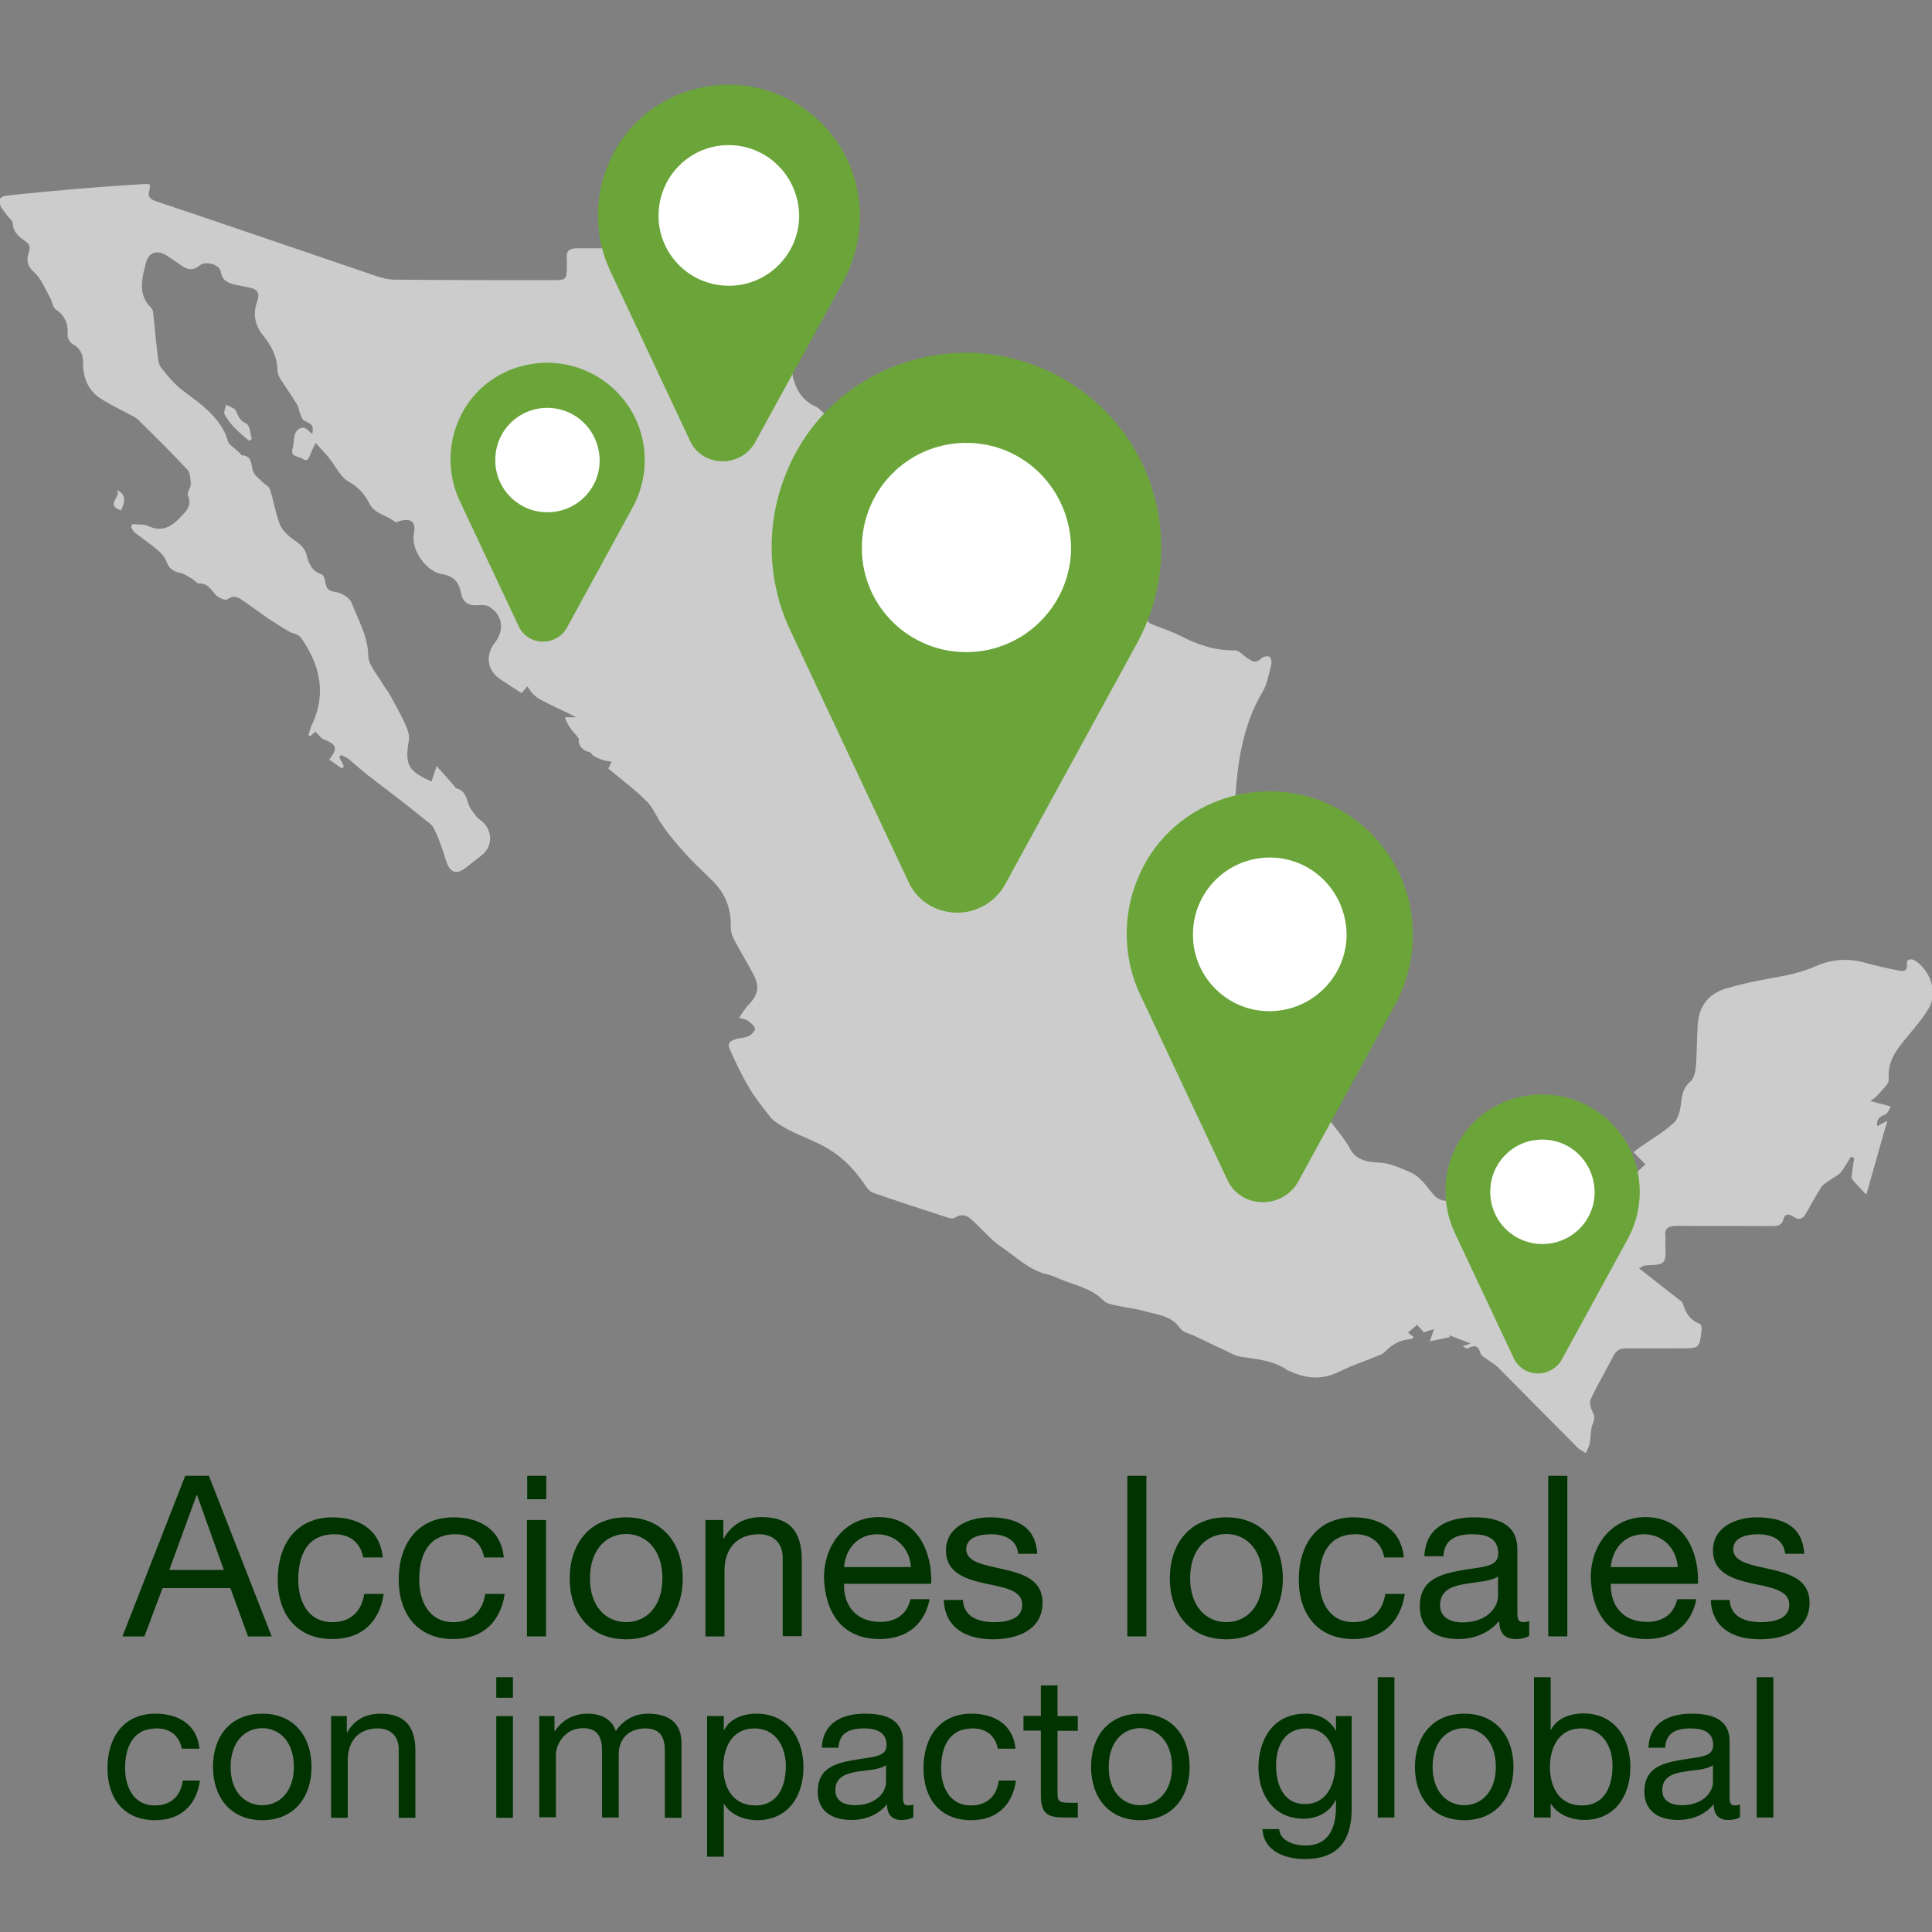 <?xml version="1.0" encoding="utf-8"?>
<!-- Generator: Adobe Illustrator 21.1.0, SVG Export Plug-In . SVG Version: 6.00 Build 0)  -->
<svg version="1.1" id="Capa_1" xmlns="http://www.w3.org/2000/svg" xmlns:xlink="http://www.w3.org/1999/xlink" x="0px" y="0px"
	 viewBox="0 0 800 800" style="enable-background:new 0 0 800 800;" xml:space="preserve">
<rect x="0" y="0" width="800" height="800" fill="#808080" stroke="none"/>
<style type="text/css">
	.st0{enable-background:new    ;}
	.st1{fill:#003300;}
	.st2{fill:#CCCCCC;}
	.st3{fill:#FFFFFF;}
	.st4{fill:#6BA53A;}
</style>
<g>
	<g class="st0">
		<path class="st1" d="M76.7,611.1h9.8l26,66.5h-9.8l-7.3-20H67.3l-7.5,20h-9.1L76.7,611.1z M70.1,650.1h22.6l-11.1-31h-0.2
			L70.1,650.1z"/>
		<path class="st1" d="M150.4,644.9c-1.2-6.1-5.4-9.6-11.9-9.6c-11.5,0-15,9-15,18.8c0,8.9,4,17.6,14.1,17.6
			c7.6,0,12.2-4.5,13.2-11.7h8.1c-1.8,11.7-9.1,18.7-21.3,18.7c-14.7,0-22.6-10.3-22.6-24.6c0-14.4,7.5-25.8,22.7-25.8
			c10.9,0,19.7,5.1,20.8,16.6H150.4z"/>
		<path class="st1" d="M200.5,644.9c-1.2-6.1-5.4-9.6-11.9-9.6c-11.5,0-15,9-15,18.8c0,8.9,4,17.6,14.1,17.6
			c7.6,0,12.2-4.5,13.2-11.7h8.1c-1.8,11.7-9.1,18.7-21.3,18.7c-14.7,0-22.6-10.3-22.6-24.6c0-14.4,7.5-25.8,22.7-25.8
			c10.9,0,19.7,5.1,20.8,16.6H200.5z"/>
		<path class="st1" d="M226.2,620.8h-7.9v-9.7h7.9V620.8z M218.2,629.4h7.9v48.2h-7.9V629.4z"/>
		<path class="st1" d="M259.3,628.3c15.3,0,23.4,11.1,23.4,25.3c0,14.1-8.1,25.2-23.4,25.2s-23.4-11.1-23.4-25.2
			C235.9,639.4,244,628.3,259.3,628.3z M259.3,671.7c8.3,0,15-6.5,15-18.2s-6.7-18.3-15-18.3c-8.3,0-15,6.5-15,18.3
			C244.2,665.2,251,671.7,259.3,671.7z"/>
		<path class="st1" d="M292,629.4h7.5v7.6h0.2c3.4-6,8.8-8.8,15.7-8.8c12.7,0,16.6,7.3,16.6,17.6v31.7h-7.9V645
			c0-5.9-3.7-9.7-9.8-9.7c-9.6,0-14.3,6.4-14.3,15.1v27.2h-7.9v-48.2H292z"/>
		<path class="st1" d="M384.9,662.3c-2.1,10.6-9.8,16.4-20.6,16.4c-15.4,0-22.6-10.6-23.1-25.4c0-14.4,9.5-25.1,22.6-25.1
			c17.1,0,22.3,15.9,21.8,27.6h-36.1c-0.3,8.4,4.5,15.8,15,15.8c6.5,0,11.1-3.2,12.5-9.4h7.9V662.3z M377.2,648.9
			c-0.4-7.5-6.1-13.6-13.9-13.6c-8.3,0-13.2,6.2-13.8,13.6H377.2z"/>
		<path class="st1" d="M398.7,662.4c0.3,7.1,6.4,9.3,13,9.3c4.9,0,11.6-1.1,11.6-7.2c0-6.2-7.8-7.2-15.8-8.9
			c-7.8-1.8-15.8-4.4-15.8-13.6c0-9.7,9.6-13.7,18-13.7c10.6,0,19.1,3.4,19.8,15.1h-7.9c-0.6-6.2-6-8.1-11.2-8.1
			c-4.8,0-10.3,1.3-10.3,6.2c0,5.7,8.4,6.6,15.8,8.4c7.9,1.8,15.8,4.4,15.8,13.7c0,11.5-10.7,15.2-20.5,15.2
			c-10.8,0-19.9-4.4-20.4-16.3h7.9V662.4z"/>
		<path class="st1" d="M466.8,611.1h7.9v66.5h-7.9V611.1z"/>
		<path class="st1" d="M507.8,628.3c15.3,0,23.4,11.1,23.4,25.3c0,14.1-8.1,25.2-23.4,25.2c-15.3,0-23.4-11.1-23.4-25.2
			C484.4,639.4,492.5,628.3,507.8,628.3z M507.8,671.7c8.3,0,15-6.5,15-18.2s-6.7-18.3-15-18.3s-15,6.5-15,18.3
			C492.8,665.2,499.5,671.7,507.8,671.7z"/>
		<path class="st1" d="M573.2,644.9c-1.2-6.1-5.4-9.6-11.9-9.6c-11.5,0-15,9-15,18.8c0,8.9,4,17.6,14.1,17.6
			c7.6,0,12.2-4.5,13.2-11.7h8.1c-1.8,11.7-9.1,18.7-21.3,18.7c-14.7,0-22.6-10.3-22.6-24.6c0-14.4,7.5-25.8,22.7-25.8
			c10.9,0,19.7,5.1,20.8,16.6H573.2z"/>
		<path class="st1" d="M633.2,677.4c-1.4,0.8-3.2,1.3-5.7,1.3c-4.1,0-6.7-2.2-6.7-7.5c-4.4,5.1-10.3,7.5-17,7.5
			c-8.8,0-15.9-3.9-15.9-13.5c0-10.9,8.1-13.2,16.3-14.8c8.8-1.7,16.2-1.1,16.2-7.1c0-6.9-5.7-8-10.7-8c-6.7,0-11.7,2.1-12,9.1h-7.9
			c0.5-11.9,9.7-16.1,20.4-16.1c8.7,0,18.1,2,18.1,13.2v24.8c0,3.7,0,5.4,2.5,5.4c0.7,0,1.4-0.1,2.4-0.5L633.2,677.4L633.2,677.4z
			 M620.4,652.7c-3.1,2.2-9,2.3-14.4,3.3c-5.2,0.9-9.7,2.8-9.7,8.7c0,5.2,4.5,7.1,9.3,7.1c10.4,0,14.7-6.5,14.7-10.9v-8.2H620.4z"/>
		<path class="st1" d="M641.1,611.1h7.9v66.5h-7.9V611.1z"/>
		<path class="st1" d="M702.4,662.3c-2.1,10.6-9.8,16.4-20.6,16.4c-15.4,0-22.6-10.6-23.1-25.4c0-14.4,9.5-25.1,22.6-25.1
			c17.1,0,22.3,15.9,21.8,27.6H667c-0.3,8.4,4.5,15.8,15,15.8c6.5,0,11.1-3.2,12.5-9.4h7.9V662.3z M694.7,648.9
			c-0.4-7.5-6.1-13.6-13.9-13.6c-8.3,0-13.2,6.2-13.8,13.6H694.7z"/>
		<path class="st1" d="M716.2,662.4c0.3,7.1,6.4,9.3,13,9.3c4.9,0,11.7-1.1,11.7-7.2c0-6.2-7.8-7.2-15.8-8.9
			c-7.8-1.8-15.8-4.4-15.8-13.6c0-9.7,9.6-13.7,18-13.7c10.6,0,19.1,3.4,19.8,15.1h-7.9c-0.6-6.2-6-8.1-11.2-8.1
			c-4.8,0-10.3,1.3-10.3,6.2c0,5.7,8.4,6.6,15.8,8.4c7.9,1.8,15.8,4.4,15.8,13.7c0,11.5-10.7,15.2-20.5,15.2
			c-10.8,0-19.9-4.4-20.4-16.3h7.8V662.4z"/>
	</g>
	<g>
		<path class="st2" d="M793.2,397.9c-1.6-1.1-3.8-0.9-3.6,1.1c0.4,3.7-1.9,3.2-3.7,2.8c-4.9-0.9-9.8-2.1-14.6-3.4
			c-6.6-1.7-13.3-1-19,1.5c-6.4,2.9-12.9,4.1-19.7,5.3c-6.1,1.1-12.2,2.4-18.2,4.2c-7,2.2-10.9,7.3-11.4,14.7
			c-0.4,6-0.3,12-0.8,17.9c-0.2,2.1-0.9,4.7-2.3,5.9c-2.7,2.3-3.3,4.9-3.7,8.2c-0.4,3.1-1,6.9-3.1,8.8c-4,3.8-9,6.6-13.5,9.8
			c-1.2,0.8-2.3,1.7-3.2,2.4c2,2,3.4,3.5,4.9,5c-1.6,1.6-3.3,3.1-4.9,4.7c-0.4,0.3-0.8,0.6-1.2,0.9c-4.3,2.4-8.1,0.8-9.8-3.7
			c-0.4-1.1-2-2.6-3.1-2.5c-7.1,0.2-14.3,0.2-20.4,4.8c-3.9,2.9-8.5,4-13.5,3.2c-2-0.3-4.4-0.4-6.2,0.4c-4,1.7-7.8,3.9-12.3,4.6
			c-3.7,0.6-7.2,2.2-10.9,2.7c-1.6,0.2-3.8-0.8-4.9-2c-3.4-3.6-5.4-7.9-10.8-10.1c-4.1-1.7-7.7-3.5-12.3-3.7
			c-4.8-0.2-9.8-1-12.3-6.3c-0.8-1.6-1.9-3-3-4.5c-3.4-4.8-8-9-8.6-15.3c-0.6-5.9-4.1-10.4-7.7-14.7c-1.8-2.1-4.1-4.2-5.3-6.3
			c-4.7-6.3-9.9-12.9-12.6-20.9c-1.2-3.4-2.3-6.8-0.4-10.1c1.9-3.1,0.9-5-1.4-7.1c-2.7-2.4-6.5-4.7-7.4-7.8
			c-2.4-8.2-5.7-16.6-2.5-25.6c0.9-2.4,1-5.2,1.1-7.8c0.4-10,0.1-20,1-29.9c1.2-13.5,3.8-26.7,10.9-38.6c2-3.3,2.6-7.5,3.6-11.3
			c0.3-1-0.1-2.9-0.8-3.3s-2.6,0-3.3,0.7c-2.6,2.6-4.4,0.9-6.5-0.6c-1.4-1-2.9-2.7-4.3-2.7c-8.2,0.2-15.5-2.3-22.7-6
			c-3.9-2-8.2-3.3-12.3-5c-0.8-0.3-1.4-1.4-1.8-2.2c-1.5-3.4-2.5-7.1-4.5-10.2c-2.4-3.7-4.6-7.3-4.7-11.8c0-1.6-0.5-3.2-0.4-4.8
			c0.1-3.1-1-5.1-3.9-6.6c-1.9-1-3.9-2.5-5.1-4.2c-3.3-4.7-5.7-10-10.8-13.2c-0.7-0.4-1.1-1.4-1.5-2.1c-3-6.3-5.9-12.7-9-18.9
			c-1.2-2.5-2.3-5.2-4.2-7c-5.4-5.3-11.1-10.3-16.7-15.4c-0.6-0.5-1.6-0.7-2.4-0.8c-2.1-0.2-4.3-0.8-6.3-0.5
			c-6.5,1.1-13.1-4.5-19.4,0.5c-0.2,0.1-0.5,0-0.7,0.1c-3.2,0.3-5.3,2.1-6.5,5c-1.2,3-2.3,6.1-3.5,9.1c-2.8,6.8-8.6,10.2-13.6,6.7
			c-7.2-4.9-16.3-6.4-22.5-12.9c-0.5-0.5-1.3-0.8-2-1.1c-5.8-2.9-8.2-8.4-9.1-14.2c-0.5-3.2-0.8-6-2.8-8.6c-0.9-1.2-1.5-2.6-2-4
			c-1.8-5-5.8-7.6-10.1-9.9c-2.6-1.4-5-3.2-7.3-5.1c-5.4-4.3-10.8-8.7-16.1-13.2c-1.4-1.2-3.1-2.4-3.7-4c-1.8-4.8-5.6-6.2-10.1-6.2
			c-3,0-5.6,0-9.1,0c-9.3,0-18.4,0-27.6,0c-3.2,0-4.8,1-4.4,4.3c0.1,0.9,0,1.8,0,2.6c0,6.2,0,6.3-6.2,6.3c-21.6,0-43.3,0-64.9-0.2
			c-2.9,0-5.9-0.8-8.7-1.8c-30.1-10.2-60.2-20.6-90.4-30.7c-2.7-0.9-3.4-2.1-2.6-4.6c0.2-0.7,0.1-1.4,0.2-2.3
			c-0.9-0.1-1.6-0.3-2.3-0.2c-8,0.5-16,1-24,1.7c-11,0.9-22.1,1.9-33,3.1C1.9,81,0,81.8,0,82.4v1.8c0,1.7,1.8,3.2,2.8,4.8
			c0.7,1.2,2.5,2.3,2.5,3.5c0.1,3.5,2.4,5.4,4.8,7.1c1.9,1.3,2.7,2.5,1.8,5c-1,3-0.7,5.6,2.3,8.2c2.9,2.6,4.4,6.7,6.4,10.2
			c1,1.7,1.2,4.3,2.6,5.2c3.9,2.7,5.1,6.1,4.8,10.6c-0.1,1.2,1,3.1,2.1,3.7c3.2,1.7,4.3,4.3,4.3,7.7c-0.1,6.5,2.3,11.9,8,15.3
			c4.1,2.5,8.5,4.6,12.8,6.9c1,0.5,1.8,1.2,2.6,2c6.7,6.6,13.4,13.2,19.8,20.1c1.2,1.3,1.3,4,1.4,6c0,1.5-1.6,3.4-1.2,4.6
			c1.9,4.4-0.9,6.8-3.4,9.4c-3.7,3.8-7.6,5.9-13,3.3c-1.9-0.9-4.4-0.5-6.7-0.8c-0.1,0.4-0.3,0.9-0.4,1.3c0.4,0.7,0.8,1.6,1.4,2.1
			c3.3,2.6,6.8,5,10.1,7.8c1.3,1.1,2.5,2.7,3.1,4.3c1,2.9,2.8,4.1,5.6,4.7c1.9,0.4,3.7,1.7,5.4,2.7c0.8,0.5,1.6,1.7,2.4,1.7
			c3.7-0.2,5,2.5,7,4.7c1.1,1.2,4,2.5,4.8,1.9c2.4-1.8,4.2-1.1,6.1,0.2c3.6,2.5,7.1,5.1,10.7,7.6c2.9,1.9,5.8,3.8,8.8,5.5
			c1.5,0.9,3.6,1,4.6,2.2c2,2.5,3.6,5.5,5,8.4c4.2,9.2,4.3,18.5,0,27.7c-0.7,1.5-1.1,3-1.6,4.6c0.3,0.1,0.5,0.3,0.8,0.4
			c0.8-0.7,1.6-1.5,2.1-1.9c1.3,1.3,2.3,2.9,3.7,3.4c5.1,1.9,5.7,3.6,2,8.2c1.8,1.3,3.5,2.5,5.3,3.7c0.3-0.3,0.5-0.6,0.8-0.9
			c-0.6-1.2-1.2-2.5-1.9-3.7c0.2-0.3,0.5-0.7,0.7-1c1.1,0.6,2.4,1.1,3.4,1.9c2.6,2.1,5,4.4,7.7,6.5c4.5,3.5,9.1,6.9,13.6,10.4
			c3.1,2.4,6.2,4.9,9.3,7.4c1.7,1.4,3.8,2.6,4.6,4.5c2,4.1,3.5,8.5,4.8,12.8c1.6,5.4,4.4,6.4,8.7,2.9c2-1.7,4.1-3.2,6.1-4.8
			c5-3.8,4.6-11.1-0.6-14.7c-1.5-1-2.5-2.7-3.6-4.2c-2.2-2.9-1.5-7.9-6.4-8.9c-0.2,0-0.3-0.4-0.4-0.6c-2.3-2.7-4.7-5.3-7.6-8.6
			c-0.9,2.6-1.5,4.5-2.1,6.4c-9.9-4.3-11.1-7.2-9.4-17c0.4-2.4-0.8-5.3-1.9-7.6c-1.9-4.1-4.2-8.1-6.4-12.1c-0.7-1.2-1.7-2.3-2.4-3.5
			c-2.2-3.9-6-7.9-6.1-11.9c-0.2-8.2-4.2-14.8-6.9-21.9c-0.8-2.1-4.3-4.2-6.8-4.5c-3.1-0.4-3.7-1.7-4.1-4.1
			c-0.2-1.1-0.7-2.9-1.5-3.2c-3.9-1.1-5.3-4.3-6.1-7.5c-0.8-3.5-3-5.1-5.6-6.9c-2.3-1.6-4.7-3.9-5.7-6.5c-1.8-4.6-2.5-9.6-4-14.3
			c-0.4-1.2-2-1.9-3.1-3c-1.3-1.3-2.9-2.4-3.7-4c-1.3-2.6-0.1-6.8-4.9-7.1c-0.3,0-0.5-0.6-0.7-0.8c-1.3-1.2-2.7-2.4-4-3.5
			c-1.1-0.8-1.2-2.5-1.8-3.9c-3.5-8.2-10.7-13.2-17.4-18.2c-3.9-2.9-6.7-6.3-9.5-9.9c-1.3-1.7-1.3-4.4-1.6-6.7
			c-0.7-5.4-1.1-10.8-1.7-16.3c-0.1-0.6-0.4-1.2-0.8-1.7c-5.7-5.6-3.8-12.3-2.2-18.6c1.2-4.7,4.9-5.6,8.9-2.9c2,1.3,3.9,2.6,5.9,4
			c2.5,1.8,4.9,2.1,7.5-0.1c2.3-2,8.2-0.4,8.7,2.5c0.6,4.1,3.4,4.9,6.5,5.6c1.8,0.4,3.7,0.7,5.5,1.1c3.3,0.7,4.3,2.4,3.1,5.7
			c-1.9,5.2-1,9.9,2.6,14.3c3.3,4.1,5.7,8.7,5.8,14.3c0,1.3,0.7,2.7,1.4,3.8c2.2,3.5,4.6,6.8,6.7,10.3c0.7,1.2,0.8,2.7,1.4,4.1
			c0.4,1,0.8,2.3,1.6,2.6c3.4,1.5,3.9,2.2,3.3,5.5c-1.1-0.8-2.4-2.6-3.7-2.6c-2.8,0.1-3.7,2.5-3.9,5.1c-0.1,1.1-0.2,2.3-0.5,3.3
			c-1.2,3.8,2.4,3.4,4.1,4.5c2.1,1.4,2.7-0.4,3.3-2.1c0.4-1.2,1.1-2.4,2.1-4.5c2.2,2.5,4,4.3,5.6,6.3c2.7,3.3,4.6,7.8,8,9.7
			c4.1,2.3,6.7,5.2,8.6,9c2.3,4.6,7.4,4.9,10.8,7.8c0.2,0.2,0.9-0.1,1.3-0.3c5-1.6,7.4,0,6.4,5c-1.4,7.4,5.8,16,11.4,16.8
			c4.9,0.7,7.3,3.3,8.1,7.9c0.7,3.9,3.2,5.3,7,5c1.5-0.1,3.4-0.2,4.6,0.6c5.6,3.3,6.5,9.6,2.5,14.8c-4.2,5.4-3.3,11.6,2.2,15.3
			c3,2,6.1,4,8.8,5.7c0.9-1.1,1.7-2,2.4-2.8c0.6,0.9,1.1,1.8,1.7,2.5c0.9,1,1.9,1.9,3,2.6c5.3,3,10.6,5.1,15.9,7.9
			c0,0.2-0.1-0.2-0.1-0.2c-1.4,0-2.8,0-5,0c1.8,5,3.5,5.6,5.8,8.9c-0.4,2.1,0.8,4.7,4.4,5.5c0.7,0.2,1.2,1.5,2,1.8
			c1.3,0.7,2.7,1.3,4.2,1.7c0.9,0.3,2,0.3,2.9,0.5c-0.4,0.9-0.8,1.8-1.3,2.9c1.1,0.9,2.4,1.8,3.6,2.9c3.8,3.2,7.8,6.1,11.3,9.7
			c2.3,1.9,3.5,4.1,4.9,6.6c2.8,5.2,6.7,9.8,10.6,14.3s8.3,8.6,12.6,12.8c5.4,5.3,7.9,11.6,7.7,19.2c-0.1,1.9,0.7,4.1,1.7,5.9
			c2.6,5,5.7,9.7,8.1,14.7c2.2,4.6,1.2,7.8-2.3,11.5c-1.5,1.5-2.6,3.4-4.1,5.6c1.7,0.5,2.8,0.5,3.6,1.1c1.2,0.9,2.7,2,3,3.3
			c0.2,0.9-1.4,2.5-2.5,3.1c-1.4,0.7-3.1,0.7-4.7,1.1c-2.1,0.5-4.4,1.4-3.4,3.9c2.4,5.7,5.2,11.3,8.3,16.6c2.5,4.2,5.7,8.1,8.7,12
			c0.6,0.8,1.4,1.4,2.2,2c5.7,4.1,12.5,6.3,18.7,9.4c7.7,3.9,13.1,9.2,17.8,16c1,1.5,2.3,3.4,3.8,3.9c10.4,3.6,20.8,7,31.3,10.4
			c0.8,0.2,1.9,0.3,2.5,0c3.9-2.6,6.2-0.1,8.7,2.3c3.5,3.3,6.7,7.1,10.6,9.7c6,4,11.3,9.5,18.7,11.3c1.8,0.4,3.6,1.1,5.3,1.9
			c6.3,2.7,13.2,3.8,18.3,9c1.3,1.3,3.6,1.7,5.5,2.1c3.8,0.9,7.7,1.2,11.4,2.3c5.4,1.5,11.3,1.8,15,7.3c1.1,1.6,3.9,2,5.9,3
			c4,1.9,8,3.9,12,5.7c2.3,1.1,4.6,2.5,7.1,2.9c6.4,1,12.6,1.4,18.5,5c0.6,0.4,0.7,0.7,1.9,1c7,3.3,13.6,3.6,20.7,0
			c4.8-2.4,9.9-4,14.9-6.1c1.3-0.5,2.7-0.9,3.6-1.9c3-3.1,6.4-5.1,10.8-5.3c0.4,0,0.7-0.5,1.3-0.8c-1-0.7-1.7-1.2-2.5-1.9
			c1.4-1.2,2.5-2.1,3.8-3.2c1.1,1.2,2,2.2,2.8,3.1c1.3-0.4,2.4-0.8,4.2-1.4c-0.7,1.9-1,3.1-1.7,5.1c3.2-0.6,5.7-1.2,8.2-1.7
			c0-0.3-0.1-0.5-0.1-0.8c2.6,1,5.2,2.1,8.7,3.4c-1.8,0.7-2.5,0.9-3.2,1.1c0.8,0.7,1.6,1.1,2.1,0.9c2.6-1.3,4.3-1.4,5.2,2
			c0.3,1.1,1.9,1.9,3,2.7c1.4,1.1,3,1.9,4.2,3.1c11,11.1,22,22.2,33,33.3c1,1,2.3,1.5,3.5,2.3c0.6-1.4,1.3-2.8,1.6-4.3
			c0.5-2.7,0.2-5.6,1.3-8c0.9-2.1,0.7-3.3-0.3-5.1c-0.7-1.4-1.2-3.7-0.6-5c2.9-6.1,6.3-11.9,9.4-17.9c1.2-2.3,2.9-3.1,5.4-3.1
			c7.5,0.1,15,0,22.5,0c7.7,0,7.7,0,8.6-7.5c0.1-0.9-0.2-2.5-0.7-2.6c-4.1-1.5-5.9-4.6-7.1-8.5c-0.3-0.8-1.4-1.4-2.1-2
			c-5.2-4.1-10.4-8.1-16-12.5c1.3-0.7,1.6-1,1.9-1.1c2.9-0.5,6.9,0.1,8.2-1.6c1.5-1.9,0.6-5.7,0.8-8.7c0-0.5,0.1-1,0-1.5
			c-0.5-3.7,1.2-4.7,4.7-4.7c13.3,0.1,26.5,0,39.8,0.1c2.1,0,3.7-0.5,4.3-2.6c0.7-2.8,2.4-2.5,4.2-1.3c2.3,1.7,3.9,0.9,5.2-1.3
			c2.1-3.7,4.1-7.4,6.4-11c0.8-1.2,2.3-1.9,3.5-2.8c1.5-1.1,3.3-1.9,4.5-3.2c1.6-2,2.8-4.3,4.2-6.5c0.5,0.2,0.9,0.3,1.4,0.5
			c-0.3,1.9-0.6,3.8-0.8,5.6c-0.1,1.1-0.6,2.5-0.1,3.1c1.6,2.1,3.5,3.9,5.9,6.5c2.9-10.2,5.6-19.9,8.7-30.6c-2.1,1.1-3,1.6-4.2,2.2
			c-0.4-3,1.1-3.9,3.3-4.8c1.1-0.4,1.6-2.2,2.4-3.3c-1.1-0.3-2.3-0.6-3.4-0.9c-1.4-0.4-2.8-0.8-5.1-1.4c1.7-1.3,2.4-1.6,2.8-2.2
			c1.7-2.2,5-4.7,4.8-6.8c-0.7-7.7,3.5-12.6,7.9-17.9c3.1-3.8,6.4-7.6,8.9-11.9C802.3,410.3,799.2,402,793.2,397.9z M519.3,401
			c-0.9,0.3-2.1,0.6-2.7,0.2c-2.6-1.6-3.5-4.1-3.5-6.9c0.3-0.3,0.6-0.5,1-0.8c1.8,1.9,3.6,3.7,5.3,5.6
			C519.8,399.5,519.6,400.9,519.3,401z"/>
		<path class="st2" d="M102,175.4c-2.7-1.2-3.3-3-4.3-5.3c-0.5-1.2-2.7-1.7-4.1-2.5c-0.2,1.4-1.1,3.1-0.6,4
			c2.4,4.5,6.3,7.7,10.1,10.9c0.4-0.2,0.8-0.4,1.2-0.7C103.6,179.6,103.5,176.1,102,175.4z"/>
		<path class="st2" d="M48.3,202.8c2.4,2.5-5.1,6.4,1.8,8.5C52.3,207.2,51.7,204.3,48.3,202.8z"/>
	</g>
	<g>
		<circle class="st3" cx="400.2" cy="226.8" r="56.6"/>
		<path class="st4" d="M467.1,181.7c-14.5-21.4-38.6-34.8-64.8-35.6c-10.3-0.3-20.5,1.4-30.2,4.9c-21.5,7.9-38.1,23.8-46.6,45
			c-8.5,20.7-7.9,44.5,1.6,64.7l49.1,104.5c3.6,7.7,11,12.5,19.6,12.7c8.3,0.3,16.3-4.3,20.3-11.5l55.4-101.3
			C485.3,238.6,483.8,206.5,467.1,181.7z M398.7,270c-23.7-0.7-42.6-20.5-41.8-44.5c0.7-24,20.5-42.8,44.5-42.1s42.5,20.7,42.1,44.7
			C442.7,251.9,422.7,270.8,398.7,270z"/>
	</g>
	<g>
		<circle class="st3" cx="525.8" cy="386.9" r="41.6"/>
		<path class="st4" d="M574.9,353.8c-10.6-15.7-28.3-25.6-47.6-26.1c-7.6-0.2-15.1,1-22.2,3.6c-15.8,5.8-28,17.5-34.2,33
			c-6.2,15.2-5.8,32.7,1.2,47.5l36.1,76.7c2.6,5.7,8.1,9.2,14.4,9.3c6.1,0.2,12-3.2,14.9-8.4l40.7-74.4
			C588.3,395.6,587.2,372,574.9,353.8z M524.7,418.7c-17.4-0.5-31.3-15.1-30.7-32.7c0.5-17.6,15.1-31.4,32.7-30.9
			c17.6,0.5,31.2,15.2,30.9,32.8C557,405.4,542.3,419.2,524.7,418.7z"/>
	</g>
	<g>
		<circle class="st3" cx="226.8" cy="190.5" r="28.2"/>
		<path class="st4" d="M260.1,168c-7.2-10.7-19.3-17.4-32.3-17.8c-5.1-0.1-10.2,0.7-15.1,2.4c-10.7,3.9-19,11.9-23.2,22.4
			c-4.2,10.3-3.9,22.2,0.8,32.3l24.5,52.1c1.8,3.8,5.5,6.2,9.8,6.3c4.1,0.1,8.1-2.1,10.1-5.7l27.6-50.5
			C269.2,196.4,268.5,180.4,260.1,168z M226,212.1c-11.8-0.3-21.3-10.2-20.9-22.2c0.3-12,10.2-21.4,22.2-21s21.2,10.3,21,22.3
			C248,203.1,238,212.5,226,212.1z"/>
	</g>
	<g>
		<circle class="st3" cx="638.8" cy="493.5" r="28.2"/>
		<path class="st4" d="M672.1,471c-7.2-10.7-19.3-17.4-32.3-17.8c-5.1-0.1-10.2,0.7-15.1,2.4c-10.7,3.9-19,11.9-23.2,22.4
			c-4.2,10.3-3.9,22.2,0.8,32.3l24.5,52.1c1.8,3.8,5.5,6.2,9.8,6.3c4.1,0.1,8.1-2.1,10.1-5.7l27.6-50.5
			C681.2,499.4,680.5,483.4,672.1,471z M638,515.1c-11.8-0.3-21.3-10.2-20.9-22.2c0.3-12,10.2-21.4,22.2-21
			c12,0.3,21.2,10.3,21,22.3C660,506.1,650,515.5,638,515.1z"/>
	</g>
	<g>
		<circle class="st3" cx="301.8" cy="89.3" r="38.1"/>
		<path class="st4" d="M346.8,59c-9.8-14.4-26-23.4-43.6-23.9c-6.9-0.2-13.8,0.9-20.3,3.3c-14.5,5.3-25.6,16-31.3,30.3
			c-5.7,13.9-5.3,29.9,1.1,43.5l33,70.3c2.4,5.2,7.4,8.4,13.2,8.5c5.6,0.2,11-2.9,13.7-7.7l37.3-68.1C359,97.2,358,75.6,346.8,59z
			 M300.8,118.3c-15.9-0.5-28.6-13.8-28.1-29.9c0.5-16.1,13.8-28.8,29.9-28.3s28.6,13.9,28.3,30.1
			C330.4,106.2,316.9,118.9,300.8,118.3z"/>
	</g>
	<g>
		<path class="st1" d="M75.3,724.1c-1.1-5.3-4.7-8.4-10.4-8.4c-10,0-13.1,7.9-13.1,16.5c0,7.7,3.5,15.4,12.3,15.4
			c6.7,0,10.7-3.9,11.6-10.3h7.1c-1.5,10.3-8,16.4-18.6,16.4c-12.9,0-19.7-9-19.7-21.5c0-12.6,6.5-22.6,19.9-22.6
			c9.5,0,17.2,4.5,18.2,14.5H75.3z"/>
		<path class="st1" d="M108.6,709.6c13.4,0,20.4,9.7,20.4,22.1c0,12.3-7.1,22-20.4,22s-20.4-9.7-20.4-22
			C88.1,719.3,95.2,709.6,108.6,709.6z M108.6,747.5c7.2,0,13.1-5.7,13.1-15.9c0-10.3-5.9-16-13.1-16c-7.2,0-13.1,5.7-13.1,16
			C95.4,741.8,101.3,747.5,108.6,747.5z"/>
		<path class="st1" d="M137.1,710.6h6.5v6.7h0.2c2.9-5.2,7.7-7.7,13.7-7.7c11.1,0,14.5,6.4,14.5,15.4v27.7h-6.9v-28.5
			c0-5.1-3.3-8.5-8.6-8.5c-8.4,0-12.5,5.6-12.5,13.2v23.8h-6.9V710.6z"/>
		<path class="st1" d="M212.4,703h-6.9v-8.5h6.9V703z M205.5,710.6h6.9v42.1h-6.9V710.6z"/>
		<path class="st1" d="M223.1,710.6h6.5v6.2h0.2c3.1-4.7,7.8-7.2,13.6-7.2c5.1,0,9.9,2,11.6,7.2c2.9-4.5,7.8-7.2,13.2-7.2
			c8.4,0,14,3.5,14,12.2v30.9h-6.9v-27.6c0-5.2-1.4-9.4-8.1-9.4c-6.7,0-11,4.2-11,10.7v26.2h-6.9v-27.6c0-5.5-1.7-9.4-7.9-9.4
			c-8.2,0-11.2,7.6-11.2,10.7v26.2h-6.9V710.6z"/>
		<path class="st1" d="M292.8,710.6h6.9v5.7h0.2c2.3-4.6,7.7-6.7,13.4-6.7c12.9,0,19.4,10.3,19.4,22.2s-6.4,21.9-19.2,21.9
			c-4.3,0-10.5-1.6-13.6-6.6h-0.2v21.7h-6.9V710.6z M312.4,715.7c-9.3,0-12.9,8-12.9,15.9c0,8.3,3.7,16,13.3,16
			c9.4,0,12.6-8.1,12.6-16.3C325.4,723.4,321.3,715.7,312.4,715.7z"/>
		<path class="st1" d="M378.2,752.5c-1.2,0.7-2.8,1.1-5,1.1c-3.6,0-5.9-2-5.9-6.5c-3.8,4.5-9,6.5-14.8,6.5
			c-7.7,0-13.9-3.4-13.9-11.8c0-9.5,7.1-11.6,14.3-12.9c7.7-1.5,14.2-1,14.2-6.2c0-6-5-7-9.4-7c-5.9,0-10.2,1.8-10.5,8h-6.9
			c0.4-10.4,8.5-14.1,17.8-14.1c7.6,0,15.8,1.7,15.8,11.6v21.7c0,3.3,0,4.7,2.2,4.7c0.6,0,1.2-0.1,2.1-0.4V752.5z M366.9,730.9
			c-2.7,2-7.9,2-12.5,2.8c-4.6,0.8-8.5,2.4-8.5,7.6c0,4.6,3.9,6.2,8.1,6.2c9.1,0,12.9-5.7,12.9-9.5V730.9z"/>
		<path class="st1" d="M413.2,724.1c-1.1-5.3-4.7-8.4-10.4-8.4c-10,0-13.1,7.9-13.1,16.5c0,7.7,3.5,15.4,12.3,15.4
			c6.7,0,10.7-3.9,11.6-10.3h7.1c-1.5,10.3-8,16.4-18.6,16.4c-12.9,0-19.7-9-19.7-21.5c0-12.6,6.5-22.6,19.9-22.6
			c9.5,0,17.2,4.5,18.2,14.5H413.2z"/>
		<path class="st1" d="M437.9,710.6h8.4v6.1h-8.4v26.1c0,3.2,0.9,3.7,5.2,3.7h3.2v6.1H441c-7.2,0-10-1.5-10-9.2v-26.8h-7.2v-6.1h7.2
			v-12.6h6.9V710.6z"/>
		<path class="st1" d="M472.2,709.6c13.4,0,20.4,9.7,20.4,22.1c0,12.3-7.1,22-20.4,22s-20.4-9.7-20.4-22
			C451.7,719.3,458.8,709.6,472.2,709.6z M472.2,747.5c7.2,0,13.1-5.7,13.1-15.9c0-10.3-5.9-16-13.1-16s-13.1,5.7-13.1,16
			C459,741.8,464.9,747.5,472.2,747.5z"/>
		<path class="st1" d="M559.7,749.1c0,13.7-6.3,20.7-19.5,20.7c-7.9,0-17-3.2-17.4-12.4h6.9c0.3,5,6.4,6.8,10.9,6.8
			c9,0,12.6-6.5,12.6-16v-2.8H553c-2.3,5.1-7.8,7.7-13.1,7.7c-12.5,0-18.8-9.9-18.8-21.3c0-9.9,4.9-22.2,19.5-22.2
			c5.3,0,10,2.4,12.5,7h0.1v-6h6.5V749.1z M552.9,730.8c0-7.4-3.3-15.1-12-15.1c-8.9,0-12.5,7.2-12.5,15.3c0,7.6,2.8,16,11.9,16
			C549.4,747.1,552.9,738.7,552.9,730.8z"/>
		<path class="st1" d="M570.5,694.5h6.9v58.1h-6.9V694.5z"/>
		<path class="st1" d="M606.3,709.6c13.4,0,20.4,9.7,20.4,22.1c0,12.3-7.1,22-20.4,22s-20.4-9.7-20.4-22
			C585.9,719.3,593,709.6,606.3,709.6z M606.3,747.5c7.2,0,13.1-5.7,13.1-15.9c0-10.3-5.9-16-13.1-16s-13.1,5.7-13.1,16
			C593.2,741.8,599.1,747.5,606.3,747.5z"/>
		<path class="st1" d="M635.2,694.5h6.9v21.7h0.2c2.3-4.6,7.7-6.7,13.4-6.7c12.9,0,19.4,10.3,19.4,22.2s-6.4,21.9-19.2,21.9
			c-4.3,0-10.5-1.6-13.6-6.6h-0.2v5.6h-6.9V694.5z M654.7,715.7c-9.3,0-12.9,8-12.9,15.9c0,8.3,3.7,16,13.3,16
			c9.4,0,12.6-8.1,12.6-16.3C667.8,723.4,663.7,715.7,654.7,715.7z"/>
		<path class="st1" d="M720.5,752.5c-1.2,0.7-2.8,1.1-5,1.1c-3.6,0-5.9-2-5.9-6.5c-3.8,4.5-9,6.5-14.8,6.5
			c-7.7,0-13.9-3.4-13.9-11.8c0-9.5,7.1-11.6,14.3-12.9c7.7-1.5,14.2-1,14.2-6.2c0-6-5-7-9.4-7c-5.9,0-10.2,1.8-10.5,8h-6.9
			c0.4-10.4,8.5-14.1,17.8-14.1c7.6,0,15.8,1.7,15.8,11.6v21.7c0,3.3,0,4.7,2.2,4.7c0.6,0,1.2-0.1,2.1-0.4V752.5z M709.3,730.9
			c-2.7,2-7.9,2-12.5,2.8c-4.6,0.8-8.5,2.4-8.5,7.6c0,4.6,3.9,6.2,8.1,6.2c9.1,0,12.9-5.7,12.9-9.5V730.9z"/>
		<path class="st1" d="M727.4,694.5h6.9v58.1h-6.9V694.5z"/>
	</g>
</g>
</svg>
